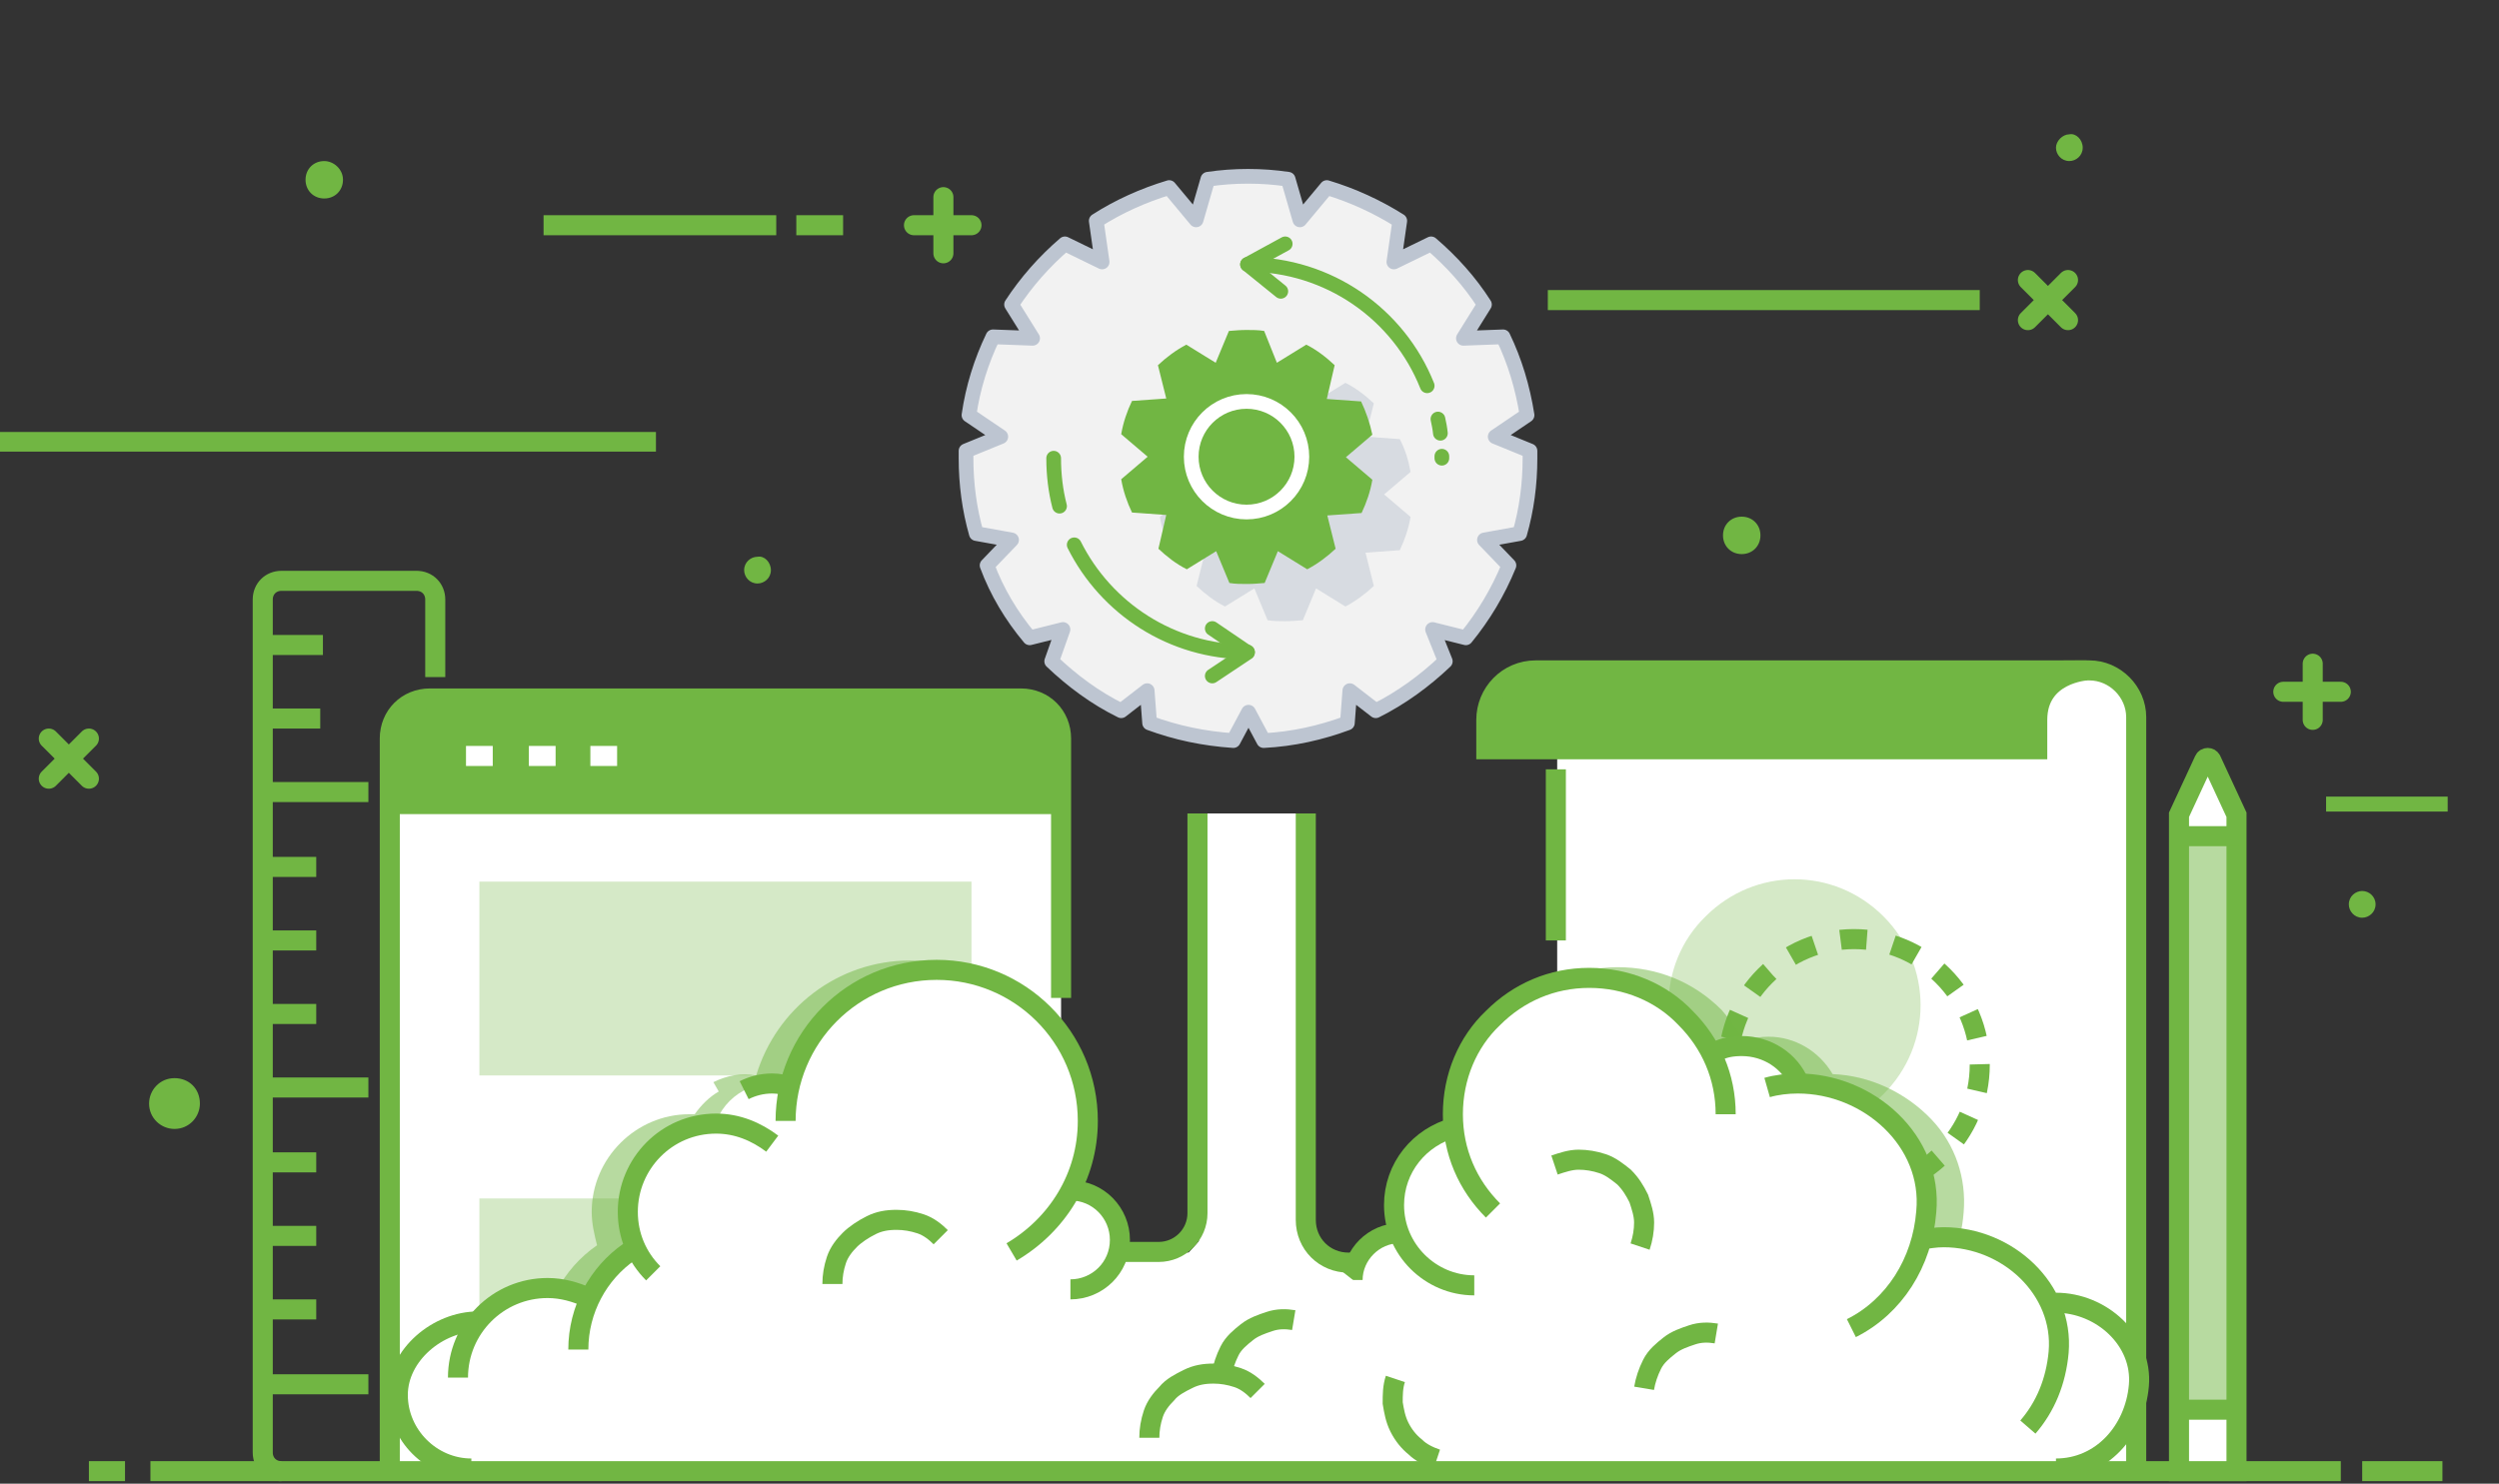 <?xml version="1.0" encoding="UTF-8" standalone="no"?><!DOCTYPE svg PUBLIC "-//W3C//DTD SVG 1.1//EN" "http://www.w3.org/Graphics/SVG/1.1/DTD/svg11.dtd"><svg width="100%" height="100%" viewBox="0 0 719 427" version="1.1" xmlns="http://www.w3.org/2000/svg" xmlns:xlink="http://www.w3.org/1999/xlink" xml:space="preserve" xmlns:serif="http://www.serif.com/" style="fill-rule:evenodd;clip-rule:evenodd;stroke-miterlimit:10;"><rect x="0" y="0" width="719" height="427" fill="#333333" stroke="none"/><rect id="Mesa-de-trabajo1" serif:id="Mesa de trabajo1" x="0" y="0" width="718.142" height="426.266" style="fill:none;"/><clipPath id="_clip1"><rect x="0" y="0" width="718.142" height="426.266"/></clipPath><g clip-path="url(#_clip1)"><g id="innovation_391_"><path id="innovation_394_" d="M614.619,206.787c0,-7.31 -6.156,-13.466 -13.466,-13.466l-135.814,0.77c-9.618,0 -17.313,8.849 -17.313,19.622l0,210.069l166.978,-0.77l-0.385,-216.225Z" style="fill:#fff;fill-rule:nonzero;"/><path id="innovation_393_" d="M614.619,422.628l0,-216.226c0,-7.31 -6.156,-13.466 -13.466,-13.466l-135.814,0.77" style="fill:none;stroke:#71b643;stroke-width:5.77px;"/><path id="innovation_199_" d="M447.641,221.407l0,49.247" style="fill:none;stroke:#71b643;stroke-width:5.77px;"/><path id="innovation_387_" d="M490.732,263.729c14.236,-14.235 36.935,-14.235 51.171,0c14.235,14.236 14.235,36.935 0,51.171c-14.236,14.235 -36.935,14.235 -51.171,0c-14.235,-14.236 -14.235,-37.32 0,-51.171Z" style="fill:#71b643;fill-opacity:0.3;fill-rule:nonzero;"/><circle id="innovation_413_" cx="533.439" cy="306.435" r="36.166" style="fill:none;stroke:#71b643;stroke-width:5.77px;stroke-dasharray:7.57,7.57;"/><path id="innovation_213_" d="M441.87,192.936l158.514,0c0,0 -14.236,0.77 -14.236,14.236c0,1.924 0,8.464 0,8.464l-158.514,0l0,-8.464c0,-7.695 6.156,-14.236 14.236,-14.236Z" style="fill:#71b643;fill-rule:nonzero;"/><path id="innovation_390_" d="M441.87,192.936l158.514,0c0,0 -14.236,0.77 -14.236,14.236c0,1.924 0,8.464 0,8.464l-158.514,0l0,-8.464c0,-7.695 6.156,-14.236 14.236,-14.236Z" style="fill:none;stroke:#71b643;stroke-width:5.77px;"/></g><g id="innovation_210_"><path id="innovation_163_" d="M125.227,194.86l0,-22.315c0,-3.078 -2.309,-5.386 -5.387,-5.386l-38.859,0c-3.078,0 -5.386,2.308 -5.386,5.386l0,245.466c0,3.078 2.308,5.386 5.386,5.386" style="fill:none;stroke:#71b643;stroke-width:5.77px;"/><path id="innovation_247_" d="M75.595,398.389l30.395,0" style="fill:none;stroke:#71b643;stroke-width:5.77px;"/><path id="innovation_246_" d="M75.595,376.843l15.39,0" style="fill:none;stroke:#71b643;stroke-width:5.77px;"/><path id="innovation_245_" d="M75.595,355.683l15.39,0" style="fill:none;stroke:#71b643;stroke-width:5.77px;"/><path id="innovation_254_" d="M75.595,334.522l15.39,0" style="fill:none;stroke:#71b643;stroke-width:5.77px;"/><path id="innovation_244_" d="M75.595,312.976l30.395,0" style="fill:none;stroke:#71b643;stroke-width:5.77px;"/><path id="innovation_243_" d="M75.595,291.815l15.39,0" style="fill:none;stroke:#71b643;stroke-width:5.77px;"/><path id="innovation_239_" d="M75.595,270.654l15.39,0" style="fill:none;stroke:#71b643;stroke-width:5.77px;"/><path id="innovation_238_" d="M75.595,249.494l15.39,0" style="fill:none;stroke:#71b643;stroke-width:5.77px;"/><path id="innovation_193_" d="M76.364,227.948l29.626,0" style="fill:none;stroke:#71b643;stroke-width:5.77px;"/><path id="innovation_383_" d="M77.134,206.787l15.005,0" style="fill:none;stroke:#71b643;stroke-width:5.77px;"/><path id="innovation_386_" d="M77.903,185.626l15.005,0" style="fill:none;stroke:#71b643;stroke-width:5.77px;"/></g><g id="innovation_116_"><path id="innovation_751_" d="M305.286,423.397l0,-210.839c0,-6.54 -5.001,-11.542 -11.542,-11.542l-170.056,0c-6.541,0 -11.542,5.002 -11.542,11.542l0,210.839l193.14,0Z" style="fill:#fff;fill-rule:nonzero;"/><path id="innovation_739_" d="M112.146,231.026l0,-20.007c0,-5.386 4.232,-9.618 9.618,-9.618l173.904,0c5.386,0 9.618,4.232 9.618,9.618l0,20.007l-193.14,0Z" style="fill:#71b643;fill-rule:nonzero;"/><path id="innovation_735_" d="M112.146,231.411l193.14,0" style="fill:none;stroke:#71b643;stroke-width:5.77px;"/><path id="innovation_734_" d="M134.076,217.56l7.695,0" style="fill:none;stroke:#fff;stroke-width:5.77px;"/><path id="innovation_727_" d="M152.159,217.56l7.695,0" style="fill:none;stroke:#fff;stroke-width:5.77px;"/><path id="innovation_726_" d="M169.857,217.56l7.695,0" style="fill:none;stroke:#fff;stroke-width:5.77px;"/><rect id="innovation_725_" x="137.923" y="253.726" width="141.585" height="55.788" style="fill:#71b643;fill-opacity:0.3;"/><rect id="innovation_724_" x="137.923" y="344.91" width="43.091" height="55.788" style="fill:#71b643;fill-opacity:0.3;"/><rect id="innovation_723_" x="196.404" y="344.91" width="43.091" height="55.788" style="fill:#19a0ff;fill-opacity:0.3;"/><path id="innovation_164_" d="M305.286,287.198l0,-74.64c0,-6.54 -5.001,-11.542 -11.542,-11.542l-170.056,0c-6.541,0 -11.542,5.002 -11.542,11.542l0,210.839" style="fill:none;stroke:#71b643;stroke-width:5.77px;"/></g><g id="innovation_184_"><path id="innovation_186_" d="M262.965,64.817l16.544,0" style="fill:none;stroke:#71b643;stroke-width:5.77px;stroke-linecap:round;"/><path id="innovation_185_" d="M271.429,72.897l0,-16.159" style="fill:none;stroke:#71b643;stroke-width:5.77px;stroke-linecap:round;"/></g><g id="innovation_252_"><path id="innovation_389_" d="M656.941,199.092l16.544,0" style="fill:none;stroke:#71b643;stroke-width:5.77px;stroke-linecap:round;"/><path id="innovation_388_" d="M665.405,207.172l0,-16.159" style="fill:none;stroke:#71b643;stroke-width:5.77px;stroke-linecap:round;"/></g><g id="innovation_212_"><path id="innovation_236_" d="M583.455,92.134l11.542,-11.542" style="fill:none;stroke:#71b643;stroke-width:5.77px;stroke-linecap:round;"/><path id="innovation_235_" d="M594.997,92.134l-11.542,-11.542" style="fill:none;stroke:#71b643;stroke-width:5.77px;stroke-linecap:round;"/></g><path id="innovation_135_" d="M156.391,64.817l66.945,0" style="fill:none;stroke:#71b643;stroke-width:5.77px;"/><path id="innovation_403_" d="M669.253,231.411l34.987,0" style="fill:none;stroke:#71b643;stroke-width:4.3px;"/><path id="innovation_201_" d="M445.333,86.363l124.271,0" style="fill:none;stroke:#71b643;stroke-width:5.77px;"/><path id="innovation_414_" d="M0,127.145l188.724,0" style="fill:none;stroke:#71b643;stroke-width:5.65px;"/><path id="innovation_105_" d="M242.573,64.817l-13.466,0" style="fill:none;stroke:#71b643;stroke-width:5.77px;"/><path id="innovation_143_" d="M57.512,317.593c0,3.847 -3.078,7.31 -7.31,7.31c-3.847,0 -7.31,-3.078 -7.31,-7.31c0,-3.847 3.078,-7.31 7.31,-7.31c4.232,0 7.31,3.078 7.31,7.31Z" style="fill:#71b643;fill-rule:nonzero;"/><path id="innovation_404_" d="M221.797,164.081c0,2.308 -1.924,3.847 -3.847,3.847c-2.309,0 -3.848,-1.924 -3.848,-3.847c0,-2.309 1.924,-3.848 3.848,-3.848c1.923,-0.384 3.847,1.539 3.847,3.848Z" style="fill:#71b643;fill-rule:nonzero;"/><path id="innovation_410_" d="M599.229,42.502c0,2.309 -1.923,3.848 -3.847,3.848c-2.308,0 -3.847,-1.924 -3.847,-3.848c0,-1.924 1.923,-3.847 3.847,-3.847c1.924,-0.385 3.847,1.539 3.847,3.847Z" style="fill:#71b643;fill-rule:nonzero;"/><path id="innovation_407_" d="M506.507,154.077c0,3.078 -2.309,5.387 -5.387,5.387c-3.078,0 -5.386,-2.309 -5.386,-5.387c0,-3.077 2.308,-5.386 5.386,-5.386c3.078,0 5.387,2.309 5.387,5.386Z" style="fill:#71b643;fill-rule:nonzero;"/><path id="innovation_408_" d="M98.68,51.736c0,3.078 -2.309,5.386 -5.387,5.386c-3.078,0 -5.386,-2.308 -5.386,-5.386c0,-3.078 2.308,-5.386 5.386,-5.386c2.693,0 5.387,2.308 5.387,5.386Z" style="fill:#71b643;fill-rule:nonzero;"/><path id="innovation_406_" d="M683.488,260.266c0,2.309 -1.924,3.848 -3.847,3.848c-2.309,0 -3.848,-1.924 -3.848,-3.848c0,-2.308 1.924,-3.847 3.848,-3.847c1.923,0 3.847,1.539 3.847,3.847Z" style="fill:#71b643;fill-rule:nonzero;"/><path id="innovation_240_" d="M528.822,423.012c14.235,-5.001 24.623,-18.467 26.162,-36.165c0.385,-3.848 0,-7.695 -1.154,-11.543c6.156,-6.925 10.388,-16.159 11.157,-26.547c0.77,-9.618 -2.308,-19.237 -9.233,-26.547c-7.311,-7.695 -17.699,-12.697 -28.471,-13.081c-3.848,-6.541 -10.773,-10.773 -18.468,-10.773c-2.308,0 -4.617,0.385 -6.925,1.154c-1.924,-3.078 -4.233,-6.156 -6.541,-8.849c-8.08,-8.08 -18.468,-12.312 -30.01,-12.312c-6.156,0 -12.312,1.539 -17.698,3.848l0,140.046l68.484,0l0,0.769l12.697,0Z" style="fill:#71b643;fill-opacity:0.5;fill-rule:nonzero;"/><path id="innovation_237_" d="M305.286,340.678c-0.384,0 -0.769,-0.385 -0.769,-0.385c0.385,-0.77 0.769,-1.539 0.769,-2.693l0,-30.395c-6.156,-18.083 -23.469,-30.779 -43.476,-30.779c-20.776,0 -38.474,13.85 -44.245,33.087c-4.232,-0.769 -8.464,0 -12.312,1.924l1.539,2.693c-2.693,1.539 -5.001,3.848 -6.925,6.541c-0.385,0 -1.154,0 -1.539,0c-15.39,0 -28.086,12.696 -28.086,28.086c0,3.463 0.769,6.541 1.539,9.619c-10.004,6.925 -15.775,18.083 -15.775,30.394c0,16.544 10.773,30.395 25.778,35.397l11.157,0l0,-1.155c5.387,0 10.389,-1.154 15.005,-3.462c3.848,2.308 8.465,3.462 13.466,3.462l83.874,0l0,-82.334Z" style="fill:#71b643;fill-opacity:0.5;fill-rule:nonzero;"/><g id="innovation_15_"><path id="innovation_162_" d="M591.15,422.628l-451.688,0c-18.083,0 7.31,-8.849 7.31,-24.624c0,-15.774 28.087,-32.318 46.169,-32.318l368.968,0c18.083,0 32.704,12.696 32.704,28.471c0.384,15.389 4.616,28.471 -3.463,28.471Z" style="fill:#fff;fill-rule:nonzero;"/><circle id="innovation_161_" cx="269.505" cy="322.595" r="43.476" style="fill:#fff;"/><path id="innovation_158_" d="M239.495,329.135c0,9.619 -7.695,17.314 -17.313,17.314c-9.619,0 -17.314,-7.695 -17.314,-17.314c0,-9.618 7.695,-17.313 17.314,-17.313c9.618,0 17.313,7.695 17.313,17.313Z" style="fill:#fff;fill-rule:nonzero;"/><path id="innovation_157_" d="M231.031,348.372c0,13.851 -11.158,25.393 -25.393,25.393c-13.851,0 -25.393,-11.157 -25.393,-25.393c0,-13.85 11.157,-25.393 25.393,-25.393c13.851,0.385 25.393,11.543 25.393,25.393Z" style="fill:#fff;fill-rule:nonzero;"/><path id="innovation_416_" d="M183.708,396.465c0,14.236 -11.543,25.778 -25.778,25.778c-14.236,0 -25.778,-11.542 -25.778,-25.778c0,-14.235 11.542,-25.778 25.778,-25.778c14.235,0 25.778,11.543 25.778,25.778Z" style="fill:#fff;fill-rule:nonzero;"/><path id="innovation_417_" d="M156.391,401.467c0,11.542 -9.619,21.161 -21.161,21.161c-11.542,0 -21.161,-9.619 -21.161,-21.161c0,-11.542 9.619,-21.161 21.161,-21.161c11.927,0 21.161,9.619 21.161,21.161Z" style="fill:#fff;fill-rule:nonzero;"/><path id="innovation_156_" d="M234.494,388.386c0,18.852 -15.39,34.242 -34.242,34.242c-18.853,0 -34.243,-15.39 -34.243,-34.242c0,-18.853 15.39,-34.242 34.243,-34.242c19.237,0 34.242,15.389 34.242,34.242Z" style="fill:#fff;fill-rule:nonzero;"/><path id="innovation_419_" d="M166.394,388.386c0,-11.543 5.771,-21.931 14.62,-28.087" style="fill:none;stroke:#71b643;stroke-width:5.77px;"/><path id="innovation_151_" d="M322.215,356.837c0,8.079 -6.541,14.235 -14.236,14.235c-8.079,0 -14.235,-6.54 -14.235,-14.235c0,-8.08 6.541,-14.236 14.235,-14.236c8.08,0 14.236,6.541 14.236,14.236Z" style="fill:#fff;fill-rule:nonzero;"/><circle id="innovation_150_" cx="457.644" cy="320.671" r="39.244" style="fill:#fff;"/><path id="innovation_435_" d="M503.813,342.601c-1.154,13.851 -11.157,25.393 -25.393,25.393c-13.85,0 -25.393,-11.157 -25.393,-25.393c0,-13.85 11.158,-25.393 25.393,-25.393c14.236,0.385 26.548,11.543 25.393,25.393Z" style="fill:#fff;fill-rule:nonzero;"/><path id="innovation_148_" d="M478.42,359.915c-1.154,13.85 -11.157,25.393 -25.393,25.393c-13.85,0 -25.393,-11.158 -25.393,-25.393c0,-13.851 11.158,-25.393 25.393,-25.393c14.236,0.384 26.932,11.542 25.393,25.393Z" style="fill:#fff;fill-rule:nonzero;"/><path id="innovation_144_" d="M305.286,360.299c-2.308,13.851 -21.545,25.393 -48.093,25.393c-26.547,0 -48.092,-11.157 -48.092,-25.393c0,-13.85 21.545,-25.393 48.092,-25.393c26.548,0.385 50.402,11.543 48.093,25.393Z" style="fill:#fff;fill-rule:nonzero;"/><path id="innovation_142_" d="M554.215,348.757c-1.924,20.391 -16.544,36.935 -36.936,36.935c-20.391,0 -36.935,-16.544 -36.935,-36.935c0,-20.391 16.544,-36.935 36.935,-36.935c20.392,0 38.859,16.544 36.936,36.935Z" style="fill:#fff;fill-rule:nonzero;"/><path id="innovation_418_" d="M592.304,389.155c-1.539,18.468 -15.005,33.088 -33.088,33.088c-18.467,0 -33.088,-15.005 -33.088,-33.088c0,-18.083 15.005,-33.088 33.088,-33.088c18.083,0 34.627,15.005 33.088,33.088Z" style="fill:#fff;fill-rule:nonzero;"/><path id="innovation_421_" d="M615.389,398.774c-1.155,13.081 -10.773,23.854 -23.854,23.854c-13.082,0 -23.854,-10.773 -23.854,-23.854c0,-13.082 10.772,-23.854 23.854,-23.854c13.081,0 25.008,10.772 23.854,23.854Z" style="fill:#fff;fill-rule:nonzero;"/><path id="innovation_141_" d="M544.211,386.847c-1.923,19.622 -15.774,35.396 -35.396,35.396c-19.622,0 -35.396,-15.774 -35.396,-35.396c0,-19.622 15.774,-35.397 35.396,-35.397c19.237,0 36.935,15.775 35.396,35.397Z" style="fill:#fff;fill-rule:nonzero;"/><path id="innovation_140_" d="M447.256,346.833c0,12.697 -10.388,23.085 -23.084,23.085c-12.697,0 -23.085,-10.388 -23.085,-23.085c0,-12.696 10.388,-23.084 23.085,-23.084c12.696,0 23.084,10.388 23.084,23.084Z" style="fill:#fff;fill-rule:nonzero;"/><path id="innovation_139_" d="M417.246,367.225c0,7.31 -6.156,13.466 -13.466,13.466c-7.31,0 -13.466,-6.156 -13.466,-13.466c0,-7.31 6.156,-13.466 13.466,-13.466c7.31,0 13.466,5.771 13.466,13.466Z" style="fill:#fff;fill-rule:nonzero;"/><path id="innovation_138_" d="M389.16,368.379c0,-7.31 6.156,-13.466 13.466,-13.466" style="fill:none;stroke:#71b643;stroke-width:5.77px;"/><path id="innovation_137_" d="M361.843,375.689c0,8.464 -11.927,15.775 -26.932,15.775c-15.005,0 -26.932,-6.926 -26.932,-15.775c0,-8.849 11.927,-15.774 26.932,-15.774c15.005,0 26.932,7.31 26.932,15.774Z" style="fill:#fff;fill-rule:nonzero;"/><path id="innovation_434_" d="M518.049,312.976c0,10.003 -16.929,36.551 -16.929,24.624c0,-10.004 -18.083,-8.08 -18.083,-18.083c0,-10.004 8.08,-18.083 18.083,-18.083c10.003,0 16.929,1.539 16.929,11.542Z" style="fill:#fff;fill-rule:nonzero;"/><path id="innovation_136_" d="M493.81,302.588c2.309,-1.154 4.617,-1.539 7.31,-1.539c7.31,0 13.851,4.232 16.544,10.773" style="fill:none;stroke:#71b643;stroke-width:5.77px;"/><path id="innovation_133_" d="M429.558,348.372c-7.31,-7.31 -11.542,-16.928 -11.542,-27.701c0,-10.773 4.232,-20.776 11.542,-27.702c7.31,-7.31 16.929,-11.542 27.702,-11.542c10.772,0 20.776,4.232 27.701,11.542c7.31,7.311 11.542,16.929 11.542,27.702" style="fill:none;stroke:#71b643;stroke-width:5.77px;"/><path id="innovation_440_" d="M424.172,369.918c-12.697,0 -23.085,-10.388 -23.085,-23.085c0,-10.772 7.31,-19.621 17.314,-22.315" style="fill:none;stroke:#71b643;stroke-width:5.77px;"/><path id="innovation_115_" d="M226.029,322.595c0,-23.854 19.237,-43.476 43.476,-43.476c23.854,0 43.476,19.237 43.476,43.476c0,16.159 -8.849,30.01 -21.93,37.704" style="fill:none;stroke:#71b643;stroke-width:5.77px;"/><path id="innovation_112_" d="M214.102,313.746c2.309,-1.155 5.002,-1.924 8.08,-1.924c1.924,0 3.463,0.385 5.002,0.769" style="fill:none;stroke:#71b643;stroke-width:5.77px;"/><path id="innovation_109_" d="M307.979,342.601c8.08,0 14.236,6.541 14.236,14.236c0,8.079 -6.541,14.235 -14.236,14.235" style="fill:none;stroke:#71b643;stroke-width:5.77px;"/><path id="innovation_106_" d="M417.246,390.309l-101.956,0l29.625,-33.088l0,-123.117l31.549,0l-1.539,112.345c0,6.925 3.078,13.081 8.464,17.313l33.857,26.547Z" style="fill:#fff;fill-rule:nonzero;"/><path id="innovation_514_" d="M375.694,234.104l0,116.962c0,6.925 5.387,12.311 12.312,12.311l3.463,0" style="fill:none;stroke:#71b643;stroke-width:5.77px;"/><path id="innovation_512_" d="M322.215,360.299l11.157,0c6.156,0 11.158,-5.001 11.158,-11.157l0,-115.038" style="fill:none;stroke:#71b643;stroke-width:5.77px;"/><path id="innovation_104_" d="M330.679,413.779c0,-2.309 0.385,-4.617 1.154,-6.926c0.77,-2.308 2.309,-4.232 3.848,-5.771c1.539,-1.924 3.847,-3.078 6.156,-4.232c2.308,-1.154 4.617,-1.539 7.31,-1.539c2.308,0 4.617,0.385 6.925,1.154c2.309,0.77 4.232,2.309 5.771,3.848" style="fill:none;stroke:#71b643;stroke-width:5.77px;"/><path id="innovation_103_" d="M239.495,369.533c0,-2.308 0.385,-4.617 1.155,-6.925c0.769,-2.309 2.308,-4.232 3.847,-5.771c1.539,-1.539 3.847,-3.078 6.156,-4.232c2.308,-1.155 4.617,-1.539 7.31,-1.539c2.308,0 4.617,0.384 6.925,1.154c2.309,0.769 4.232,2.308 5.771,3.847" style="fill:none;stroke:#71b643;stroke-width:5.77px;"/><path id="innovation_102_" d="M447.256,335.291c2.309,-0.769 4.617,-1.539 6.926,-1.539c2.308,0 4.616,0.385 6.925,1.154c2.308,0.77 4.232,2.309 6.156,3.848c1.924,1.924 3.078,3.847 4.232,6.156c0.769,2.308 1.539,4.617 1.539,6.925c0,2.309 -0.385,4.617 -1.154,6.925" style="fill:none;stroke:#71b643;stroke-width:5.77px;"/><path id="innovation_101_" d="M351.455,395.696c0.385,-2.309 1.155,-4.617 2.309,-6.926c1.154,-2.308 3.078,-3.847 5.001,-5.386c1.924,-1.539 4.233,-2.308 6.541,-3.078c2.309,-0.769 4.617,-0.769 6.925,-0.385" style="fill:none;stroke:#71b643;stroke-width:5.77px;"/><path id="innovation_98_" d="M473.034,399.543c0.385,-2.308 1.154,-4.617 2.308,-6.925c1.155,-2.309 3.078,-3.848 5.002,-5.387c1.924,-1.539 4.232,-2.308 6.541,-3.078c2.308,-0.769 4.617,-0.769 6.925,-0.384" style="fill:none;stroke:#71b643;stroke-width:5.77px;"/><path id="innovation_97_" d="M413.399,419.934c-2.309,-0.769 -4.617,-1.923 -6.156,-3.462c-1.924,-1.539 -3.463,-3.463 -4.617,-5.771c-1.154,-2.309 -1.539,-4.617 -1.924,-6.926c0,-2.308 0,-4.617 0.77,-6.925" style="fill:none;stroke:#71b643;stroke-width:5.77px;"/><path id="innovation_96_" d="M187.94,366.455c-4.617,-4.617 -7.31,-10.772 -7.31,-17.698c0,-13.851 11.157,-25.393 25.393,-25.393c6.156,0 11.542,2.309 16.159,5.771" style="fill:none;stroke:#71b643;stroke-width:5.77px;"/><path id="innovation_95_" d="M508.43,312.976c2.693,-0.769 5.771,-1.154 8.849,-1.154c20.392,0 38.859,16.544 36.936,36.935c-1.155,14.62 -9.234,27.317 -21.546,33.473" style="fill:none;stroke:#71b643;stroke-width:5.77px;"/><path id="innovation_155_" d="M131.767,396.465c0,-14.235 11.543,-25.778 25.778,-25.778c4.232,0 8.08,1.155 11.542,2.694" style="fill:none;stroke:#71b643;stroke-width:5.77px;"/><path id="innovation_420_" d="M135.615,422.628c-11.542,0 -21.161,-9.619 -21.161,-21.161c0,-11.542 11.542,-21.161 23.085,-21.161" style="fill:none;stroke:#71b643;stroke-width:5.77px;"/><path id="innovation_423_" d="M552.291,356.837c2.308,-0.385 4.617,-0.77 6.925,-0.77c18.468,0 34.627,15.005 33.088,33.088c-0.769,8.464 -3.847,15.775 -8.849,21.546" style="fill:none;stroke:#71b643;stroke-width:5.77px;"/><path id="innovation_64_" d="M591.535,374.92c13.081,0 25.008,10.772 23.854,23.854c-1.155,13.081 -10.773,23.854 -23.854,23.854" style="fill:none;stroke:#71b643;stroke-width:5.77px;"/></g><g id="innovation_43_"><path id="innovation_189_" d="M43.277,423.397l630.208,0" style="fill:none;stroke:#71b643;stroke-width:5.77px;"/><path id="innovation_188_" d="M25.578,423.397l10.389,0" style="fill:none;stroke:#71b643;stroke-width:5.77px;"/><path id="innovation_187_" d="M679.641,423.397l23.084,0" style="fill:none;stroke:#71b643;stroke-width:5.77px;"/></g><g id="innovation_395_"><path id="innovation_405_" d="M628.855,423.397l13.081,0c1.154,0 1.924,-0.769 1.924,-1.924l0,-186.6c0,-0.384 0,-0.384 0,-0.769l-6.541,-14.236c-0.769,-1.539 -2.693,-1.539 -3.078,0l-6.541,14.236l0,187.754c-0.769,0.77 0,1.539 1.155,1.539Z" style="fill:#fff;fill-rule:nonzero;"/><rect id="innovation_402_" x="626.931" y="240.645" width="16.544" height="165.055" style="fill:#71b643;fill-opacity:0.5;"/><path id="innovation_400_" d="M626.931,423.397l16.544,0l0,-188.908l-7.31,-15.775c-0.385,-0.769 -1.539,-0.769 -1.924,0l-7.31,15.775l0,188.908Z" style="fill:none;stroke:#71b643;stroke-width:5.77px;"/><path id="innovation_399_" d="M644.244,240.645l-17.313,0" style="fill:none;stroke:#71b643;stroke-width:5.77px;"/><path id="innovation_398_" d="M645.014,405.699l-19.237,0" style="fill:none;stroke:#71b643;stroke-width:5.77px;"/></g><path d="M440.198,131.866c0,-0.705 0,-1.409 0,-2.113l-10,-4.085l9.154,-6.197c-1.267,-8.028 -3.521,-15.493 -6.901,-22.535l-11.408,0.423l6.056,-9.719c-4.225,-6.619 -9.437,-12.394 -15.352,-17.464l-10.704,5.211l1.69,-11.831c-6.479,-4.085 -13.521,-7.324 -20.986,-9.578l-7.747,9.296l-3.38,-11.69c-3.803,-0.563 -7.605,-0.845 -11.549,-0.845c-3.944,0 -7.747,0.282 -11.549,0.845l-3.381,11.69l-7.746,-9.296c-7.465,2.254 -14.648,5.493 -20.986,9.578l1.69,11.831l-10.704,-5.211c-5.916,5.07 -11.127,10.985 -15.352,17.464l6.056,9.719l-11.408,-0.423c-3.381,7.042 -5.775,14.648 -6.902,22.535l9.155,6.197l-10,4.085c0,0.704 0,1.408 0,2.113c0,7.464 0.986,14.788 2.958,21.69l10.141,1.831l-7.042,7.324c2.817,7.605 7.042,14.647 12.253,20.845l9.578,-2.395l-3.24,9.155c5.916,5.634 12.535,10.564 20,14.226l7.465,-5.775l0.704,9.296c7.606,2.817 15.634,4.507 24.085,5.07l4.366,-8.169l4.366,8.169c8.451,-0.422 16.479,-2.253 24.084,-5.07l0.705,-9.296l7.464,5.775c7.324,-3.662 14.085,-8.592 20,-14.226l-3.662,-9.155l9.578,2.395c5.07,-6.198 9.296,-13.24 12.394,-20.845l-7.042,-7.324l10.141,-1.831c1.972,-6.902 2.958,-14.085 2.958,-21.69Z" style="fill:#f2f2f2;fill-rule:nonzero;stroke:#bdc5d1;stroke-width:4.23px;stroke-linecap:round;stroke-linejoin:round;"/><path d="M402.733,126.373l-9.859,-0.705l2.394,-9.577c-2.394,-2.254 -5.07,-4.366 -8.169,-5.916l-8.451,5.212l-3.802,-9.155c-1.691,-0.282 -3.381,-0.282 -5.071,-0.282c-1.69,0 -3.38,0.141 -5.07,0.282l-3.803,9.155l-8.451,-5.212c-2.958,1.55 -5.774,3.662 -8.169,5.916l2.395,9.577l-9.86,0.705c-1.408,2.957 -2.535,6.197 -3.098,9.577l7.605,6.479l-7.605,6.338c0.563,3.38 1.69,6.62 3.098,9.577l9.86,0.705l-2.395,9.577c2.395,2.254 5.071,4.366 8.169,5.916l8.451,-5.212l3.803,9.155c1.69,0.282 3.38,0.282 5.07,0.282c1.69,0 3.38,-0.141 5.071,-0.282l3.802,-9.155l8.451,5.212c2.958,-1.55 5.775,-3.662 8.169,-5.916l-2.394,-9.577l9.859,-0.705c1.408,-2.957 2.535,-6.197 3.098,-9.577l-7.605,-6.479l7.605,-6.479c-0.563,-3.239 -1.549,-6.479 -3.098,-9.436Z" style="fill:#bdc5d1;fill-opacity:0.5;fill-rule:nonzero;"/><path d="M391.606,115.528l-9.859,-0.705l2.253,-9.718c-2.394,-2.253 -5.07,-4.366 -8.169,-5.915l-8.45,5.211l-3.662,-9.155c-1.69,-0.282 -3.38,-0.282 -5.071,-0.282c-1.69,0 -3.38,0.141 -5.07,0.282l-3.803,9.155l-8.451,-5.211c-2.957,1.549 -5.774,3.662 -8.169,5.915l2.395,9.578l-9.859,0.704c-1.409,2.957 -2.536,6.197 -3.099,9.577l7.606,6.479l-7.606,6.479c0.563,3.38 1.69,6.62 3.099,9.577l9.859,0.705l-2.254,9.718c2.395,2.253 5.071,4.366 8.169,5.915l8.451,-5.211l3.803,9.155c1.69,0.282 3.38,0.282 5.07,0.282c1.69,0 3.381,-0.141 5.071,-0.282l3.802,-9.155l8.451,5.211c2.958,-1.549 5.775,-3.662 8.169,-5.915l-2.394,-9.578l9.859,-0.704c1.408,-2.958 2.535,-6.197 3.099,-9.577l-7.606,-6.479l7.606,-6.479c-0.705,-3.38 -1.831,-6.62 -3.24,-9.577Z" style="fill:#71b643;fill-rule:nonzero;"/><path d="M414.845,131.302c0,0.141 0,0.423 0,0.564" style="fill:none;stroke:#71b643;stroke-width:4.23px;stroke-linecap:round;stroke-linejoin:round;"/><path d="M413.719,120.598c0.281,1.268 0.563,2.676 0.704,4.085" style="fill:none;stroke:#71b643;stroke-width:4.23px;stroke-linecap:round;stroke-linejoin:round;"/><path d="M358.93,76.091c23.38,0 43.521,14.366 51.69,34.93" style="fill:none;stroke:#71b643;stroke-width:4.23px;stroke-linecap:round;stroke-linejoin:round;"/><path d="M304.846,145.668c-1.127,-4.366 -1.69,-9.014 -1.69,-13.802" style="fill:none;stroke:#71b643;stroke-width:4.23px;stroke-linecap:round;stroke-linejoin:round;"/><path d="M358.93,187.64c-21.831,0 -40.704,-12.535 -49.859,-30.845" style="fill:none;stroke:#71b643;stroke-width:4.23px;stroke-linecap:round;stroke-linejoin:round;"/><circle cx="358.648" cy="131.443" r="15.915" style="fill:none;stroke:#fff;stroke-width:4.23px;stroke-linecap:round;stroke-linejoin:round;"/><path d="M368.508,83.838l-9.578,-7.747l10.845,-5.915" style="fill:none;stroke:#71b643;stroke-width:4.23px;stroke-linecap:round;stroke-linejoin:round;"/><path d="M348.789,180.88l10.141,6.901l-10.141,6.761" style="fill:none;stroke:#71b643;stroke-width:4.23px;stroke-linecap:round;stroke-linejoin:round;"/></g><g id="innovation_248_"><path id="innovation_251_" d="M14.036,224.101l11.542,-11.543" style="fill:none;stroke:#71b643;stroke-width:5.77px;stroke-linecap:round;"/><path id="innovation_250_" d="M25.578,224.101l-11.542,-11.543" style="fill:none;stroke:#71b643;stroke-width:5.77px;stroke-linecap:round;"/></g></svg>